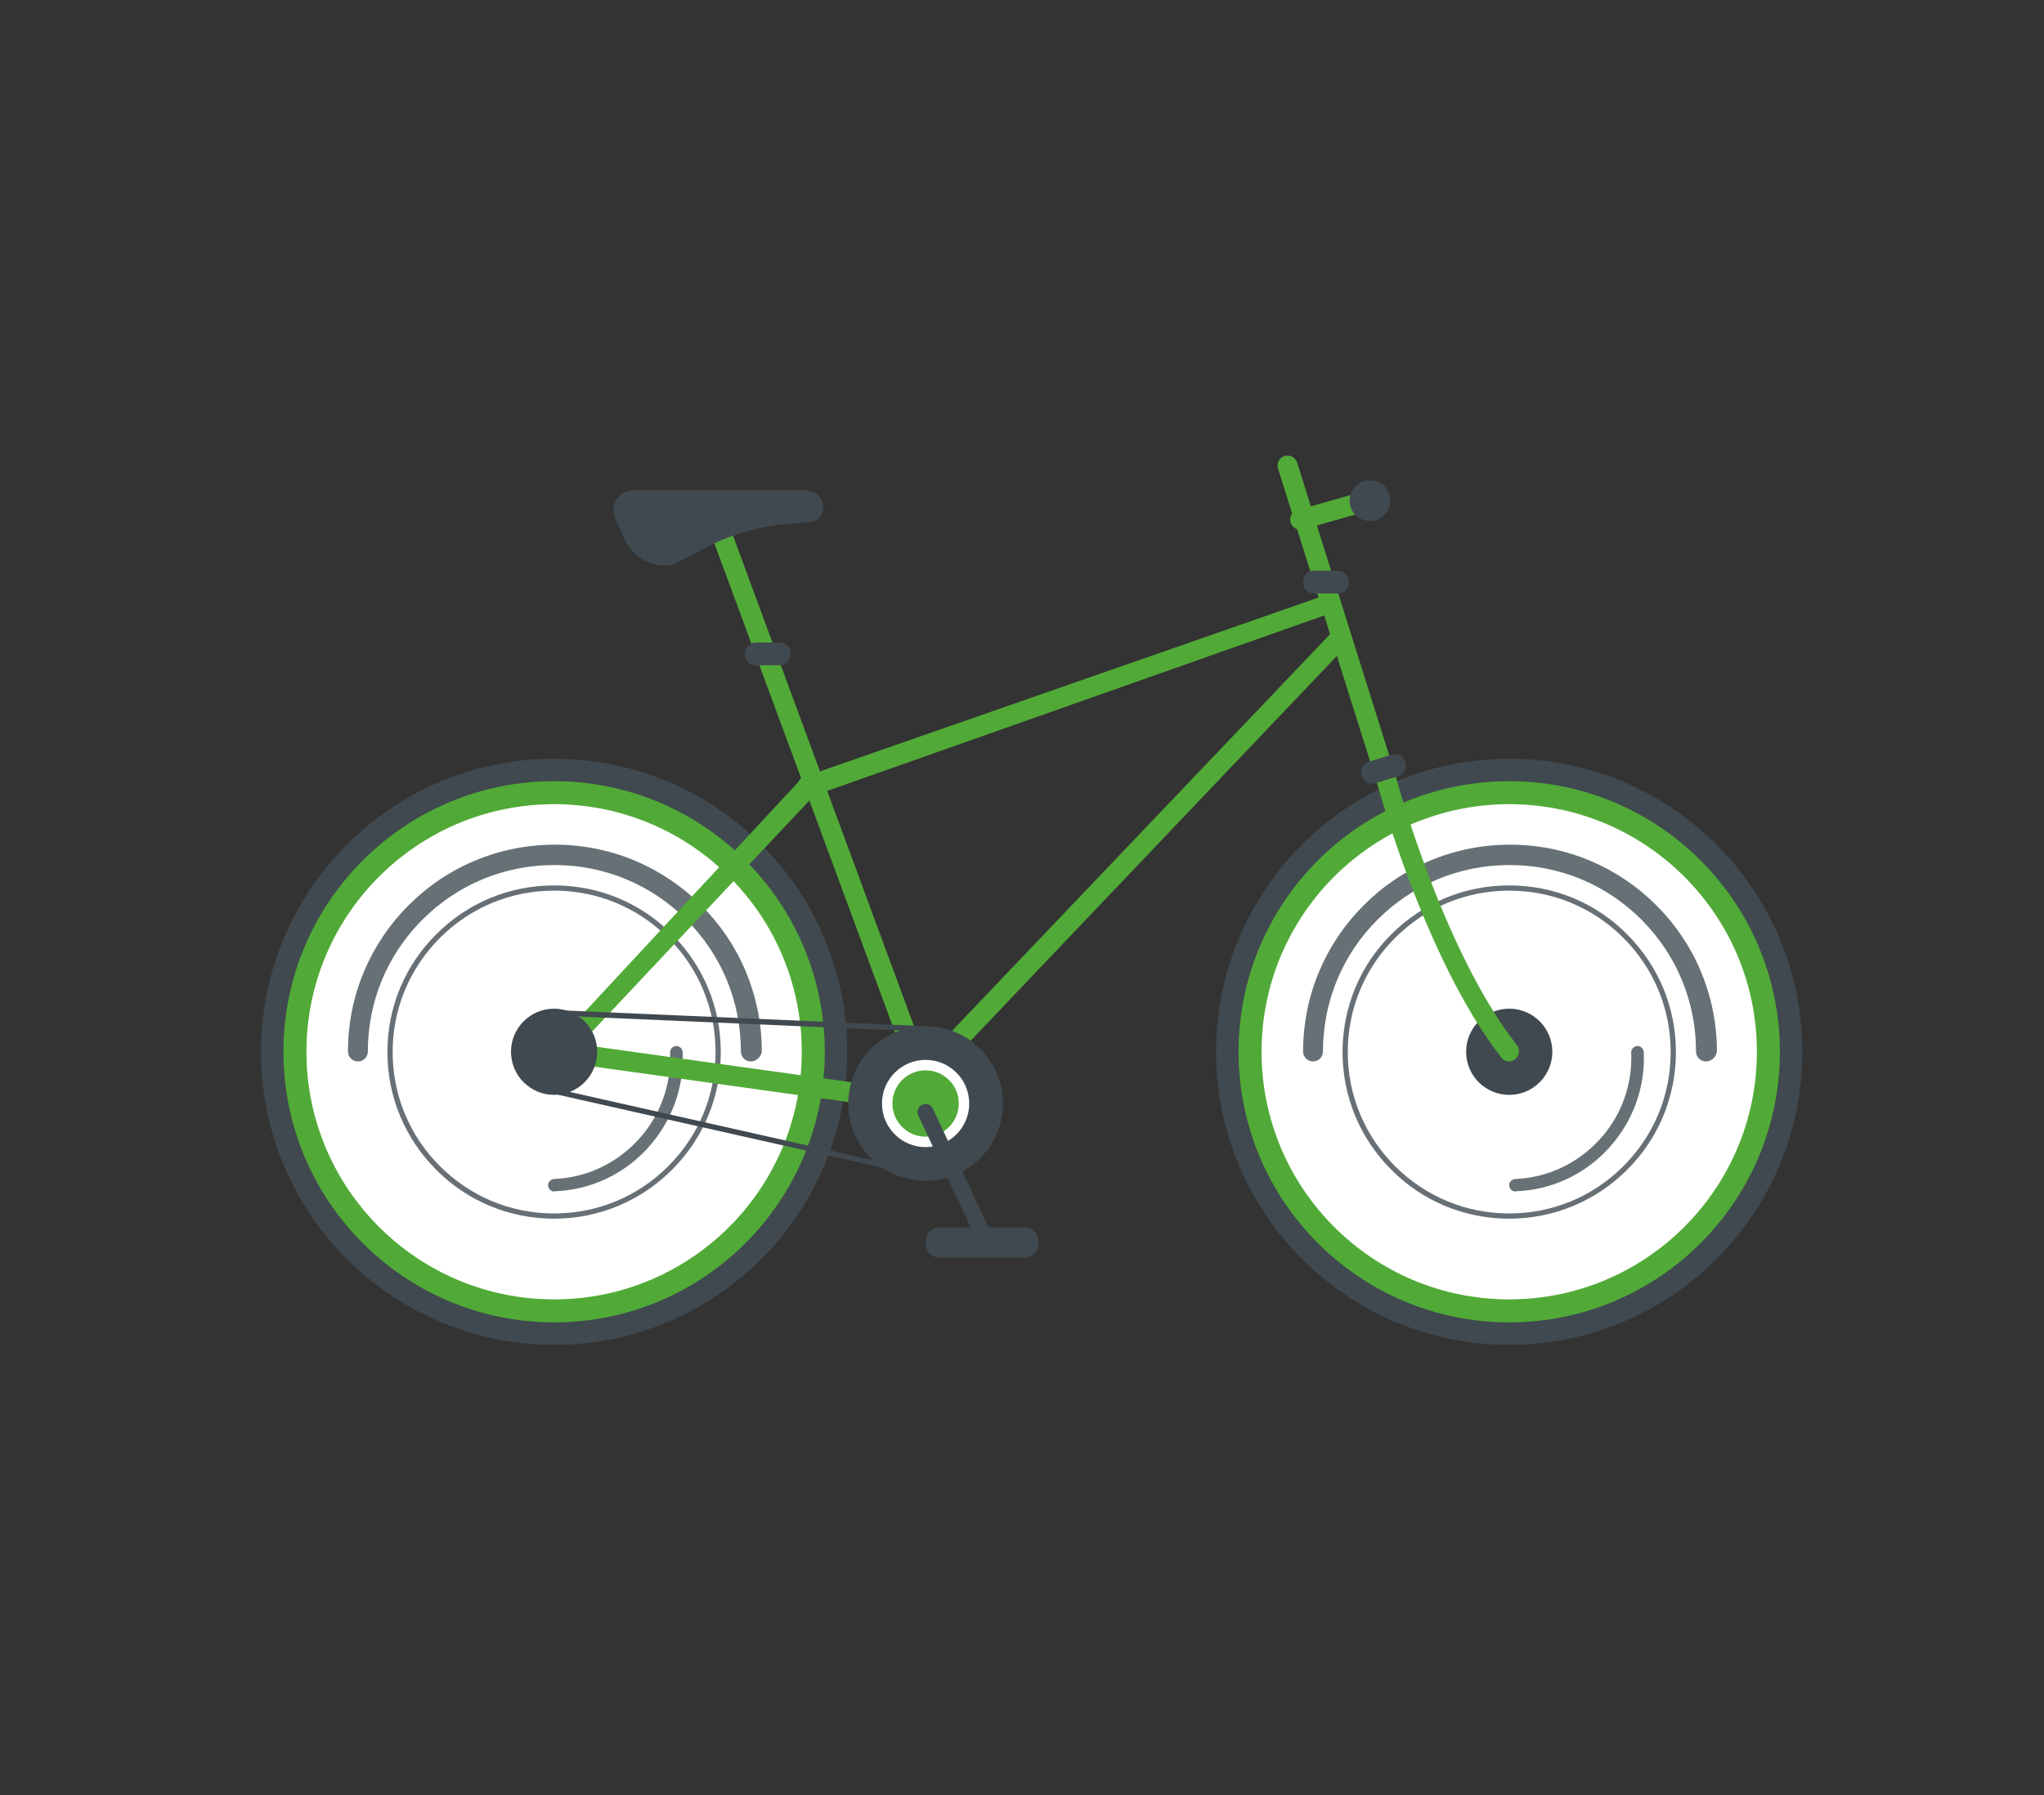 <?xml version="1.0" encoding="utf-8"?>
<!-- Generator: Adobe Illustrator 26.0.3, SVG Export Plug-In . SVG Version: 6.00 Build 0)  -->
<svg version="1.1" xmlns="http://www.w3.org/2000/svg" xmlns:xlink="http://www.w3.org/1999/xlink" x="0px" y="0px"
	 viewBox="0 0 782.4 687.3" style="enable-background:new 0 0 782.4 687.3;" xml:space="preserve">
<rect x="0" y="0" width="782.4" height="687.3" fill="#333333" stroke="none"/>
<style type="text/css">
	.st0{fill:#40494F;}
	.st1{fill:#51AA37;}
	.st2{fill:#FFFFFF;}
	.st3{fill:#667075;}
	.st4{fill:#C6C5C0;}
	.st5{fill:none;stroke:#51AA37;stroke-width:17;stroke-miterlimit:10;}
</style>
<g id="Background">
</g>
<g id="Graphic">
	<g>
		<g>
			<circle class="st0" cx="577.7" cy="402.7" r="112.2"/>
			<circle class="st1" cx="577.7" cy="402.7" r="103.6"/>
			<circle class="st2" cx="577.7" cy="402.7" r="94.8"/>
			<circle class="st0" cx="212.1" cy="402.7" r="112.2"/>
			<circle class="st1" cx="212.1" cy="402.7" r="103.6"/>
			<circle class="st2" cx="212.1" cy="402.7" r="94.8"/>
			<path class="st3" d="M212.1,466.6c-17,0-33.1-6.6-45.1-18.7c-12.1-12.1-18.7-28.1-18.7-45.1s6.6-33.1,18.7-45.1
				c12.1-12.1,28.1-18.7,45.1-18.7s33.1,6.6,45.1,18.7c12.1,12.1,18.7,28.1,18.7,45.1s-6.6,33.1-18.7,45.1
				C245.2,459.9,229.1,466.6,212.1,466.6z M212.1,341c-16.5,0-32,6.4-43.7,18.1c-11.7,11.7-18.1,27.2-18.1,43.7s6.4,32,18.1,43.7
				c11.7,11.7,27.2,18.1,43.7,18.1s32-6.4,43.7-18.1c11.7-11.7,18.1-27.2,18.1-43.7s-6.4-32-18.1-43.7
				C244.1,347.4,228.6,341,212.1,341z"/>
			<path class="st3" d="M577.7,466.6c-17,0-33.1-6.6-45.1-18.7c-12.1-12.1-18.7-28.1-18.7-45.1s6.6-33.1,18.7-45.1
				c12.1-12.1,28.1-18.7,45.1-18.7c17,0,33.1,6.6,45.1,18.7c12.1,12.1,18.7,28.1,18.7,45.1s-6.6,33.1-18.7,45.1
				C610.8,459.9,594.7,466.6,577.7,466.6z M577.7,341c-16.5,0-32,6.4-43.7,18.1c-11.7,11.7-18.1,27.2-18.1,43.7s6.4,32,18.1,43.7
				c11.7,11.7,27.2,18.1,43.7,18.1s32-6.4,43.7-18.1c11.7-11.7,18.1-27.2,18.1-43.7s-6.4-32-18.1-43.7
				C609.7,347.4,594.2,341,577.7,341z"/>
			<path class="st3" d="M287.4,406.4c-2.1,0-3.8-1.7-3.8-3.8c0-19.1-7.4-37-20.9-50.5c-13.5-13.5-31.4-20.9-50.5-20.9
				s-37,7.4-50.5,20.9c-13.5,13.5-20.9,31.4-20.9,50.5c0,2.1-1.7,3.8-3.8,3.8s-3.8-1.7-3.8-3.8c0-10.7,2.1-21.1,6.2-30.8
				c4-9.4,9.7-17.9,17-25.2c7.3-7.3,15.7-13,25.2-17c9.8-4.1,20.1-6.2,30.8-6.2s21.1,2.1,30.8,6.2c9.4,4,17.9,9.7,25.2,17
				c7.3,7.3,13,15.7,17,25.2c4.1,9.8,6.2,20.1,6.2,30.8C291.3,404.7,289.5,406.4,287.4,406.4z"/>
			<path class="st3" d="M653,406.4c-2.1,0-3.8-1.7-3.8-3.8c0-19.1-7.4-37-20.9-50.5c-13.5-13.5-31.4-20.9-50.5-20.9
				c-19.1,0-37,7.4-50.5,20.9c-13.5,13.5-20.9,31.4-20.9,50.5c0,2.1-1.7,3.8-3.8,3.8c-2.1,0-3.8-1.7-3.8-3.8
				c0-10.7,2.1-21.1,6.2-30.8c4-9.4,9.7-17.9,17-25.2c7.3-7.3,15.7-13,25.2-17c9.8-4.1,20.1-6.2,30.8-6.2c10.7,0,21.1,2.1,30.8,6.2
				c9.4,4,17.9,9.7,25.2,17c7.3,7.3,13,15.7,17,25.2c4.1,9.8,6.2,20.1,6.2,30.8C656.9,404.7,655.1,406.4,653,406.4z"/>
			<path class="st3" d="M580.1,456.2c-1.3,0-2.3-1-2.4-2.3c-0.1-1.3,1-2.4,2.3-2.5c12.4-0.5,23.8-5.9,32.2-15
				c8.4-9.1,12.7-21,12.2-33.4c-0.1-1.3,1-2.4,2.3-2.5c1.3-0.1,2.4,1,2.5,2.3c0.6,13.7-4.2,26.7-13.4,36.8
				c-9.2,10.1-21.9,16-35.5,16.5C580.2,456.2,580.1,456.2,580.1,456.2z"/>
			<path class="st3" d="M212.2,456.2c-1.3,0-2.3-1-2.4-2.3c-0.1-1.3,1-2.4,2.3-2.5c12.4-0.5,23.8-5.9,32.2-15
				c8.4-9.1,12.7-21,12.2-33.4c-0.1-1.3,1-2.4,2.3-2.5c1.3-0.1,2.4,1,2.5,2.3c0.6,13.7-4.2,26.7-13.4,36.8
				c-9.2,10.1-21.9,16-35.5,16.5C212.3,456.2,212.3,456.2,212.2,456.2z"/>
			<circle class="st0" cx="577.7" cy="402.7" r="16.5"/>
			<path class="st1" d="M353,416.2c-0.3,0-0.5,0-0.8-0.1c-1.3-0.3-2.4-1.2-2.8-2.4l-78.3-212c-0.8-2,0.2-4.2,2.2-5
				c2-0.8,4.2,0.2,5,2.2l76.1,206.3L509.9,242c1.5-1.5,3.9-1.6,5.4-0.1c1.5,1.5,1.6,3.9,0.1,5.4L355.8,415
				C355.1,415.8,354.1,416.2,353,416.2z"/>
			<path class="st1" d="M210.9,410.5c-0.5,0-1-0.1-1.5-0.3c-2-0.8-2.9-3.1-2.1-5l98.3-105.8c0.6-1.4,2-2.4,3.5-2.4l199.9-69.7
				c2.1,0,3.8,1.7,3.8,3.8s-1.7,3.8-3.8,3.8l-197.4,69.7l-97.3,103.5C213.8,409.6,212.4,410.5,210.9,410.5z"/>
			<path class="st1" d="M577.7,406.4c-1.1,0-2.3-0.5-3-1.5c-12.1-15.4-23.7-37.6-34.6-66c-7.8-20.3-12.3-36.8-12.7-38l-38.2-121.5
				c-0.6-2,0.5-4.2,2.5-4.8c2-0.6,4.2,0.5,4.8,2.5l38.2,121.5c0,0,0,0.1,0,0.1c0,0.2,4.6,16.7,12.5,37.5
				c10.4,27.3,22,49.4,33.4,63.9c1.3,1.7,1,4.1-0.6,5.4C579.4,406.1,578.5,406.4,577.7,406.4z"/>
			<path class="st0" d="M259.1,215.5c-1.1,0.6-2.4,1-3.7,1c-6.8,0.3-13.2-3.5-16.2-9.8l-3.7-8c-2.4-5.2,1.4-11,7.1-11h65
				c1.6,0,3,0.4,4.3,1c4.6,2.3,4.3,9.1-0.5,11l-10.1,0.9c-11.4,1-22.4,4.3-32.4,9.7L259.1,215.5z"/>
			<path class="st0" d="M354.3,395C354.3,395,354.3,395,354.3,395l-137.8-6c-0.6,0-1-0.5-1-1.1c0-0.6,0.5-1,1.1-1l137.8,6
				c0.6,0,1,0.5,1,1.1C355.3,394.5,354.9,395,354.3,395z"/>
			<path class="st0" d="M354.3,450.8c-0.1,0-0.2,0-0.2,0l-143.4-32.3c-0.6-0.1-0.9-0.7-0.8-1.2c0.1-0.6,0.7-0.9,1.2-0.8l143.4,32.3
				c0.6,0.1,0.9,0.7,0.8,1.2C355.2,450.5,354.8,450.8,354.3,450.8z"/>
			<path class="st1" d="M356.5,426.3c-0.2,0-0.4,0-0.5,0l-142.2-19.8c-2.1-0.3-3.6-2.2-3.3-4.3c0.3-2.1,2.2-3.6,4.3-3.3L357,418.7
				c2.1,0.3,3.6,2.2,3.3,4.3C360.1,424.9,358.4,426.3,356.5,426.3z"/>
			<path class="st0" d="M512.2,227.2h-9.4c-2.2,0-4-1.8-4-4v-0.7c0-2.2,1.8-4,4-4h9.4c2.2,0,4,1.8,4,4v0.7
				C516.2,225.4,514.4,227.2,512.2,227.2z"/>
			<path class="st0" d="M535.4,297.1l-9,2.8c-2.1,0.7-4.4-0.5-5-2.6l-0.2-0.6c-0.7-2.1,0.5-4.4,2.6-5l9-2.8c2.1-0.7,4.4,0.5,5,2.6
				l0.2,0.6C538.7,294.2,537.5,296.5,535.4,297.1z"/>
			<path class="st0" d="M298.6,254.7h-9.4c-2.2,0-4-1.8-4-4V250c0-2.2,1.8-4,4-4h9.4c2.2,0,4,1.8,4,4v0.7
				C302.6,252.9,300.8,254.7,298.6,254.7z"/>
			<circle class="st0" cx="354.3" cy="422.5" r="29.6"/>
			<circle class="st2" cx="354.3" cy="422.5" r="16.7"/>
			<circle class="st1" cx="354.3" cy="422.5" r="12.7"/>
			<circle class="st0" cx="212.1" cy="402.7" r="16.5"/>
			<path class="st0" d="M375.9,475c-1.2,0-2.3-0.7-2.8-1.8l-21.6-46.1c-0.7-1.6-0.1-3.4,1.5-4.1c1.6-0.7,3.4-0.1,4.1,1.5l21.6,46.1
				c0.7,1.6,0.1,3.4-1.5,4.1C376.8,474.9,376.3,475,375.9,475z"/>
			<path class="st0" d="M392.2,481.5h-32.6c-2.9,0-5.3-2.4-5.3-5.3v-0.9c0-2.9,2.4-5.3,5.3-5.3h32.6c2.9,0,5.3,2.4,5.3,5.3v0.9
				C397.5,479.2,395.1,481.5,392.2,481.5z"/>
		</g>
		<path class="st1" d="M497.7,202.8c-1.7,0-3.2-1.1-3.7-2.8c-0.6-2,0.6-4.2,2.7-4.7l22.2-6.3c2-0.6,4.2,0.6,4.7,2.7
			c0.6,2-0.6,4.2-2.7,4.7l-22.2,6.3C498.4,202.8,498,202.8,497.7,202.8z"/>
		<circle class="st0" cx="524.4" cy="191.7" r="7.8"/>
	</g>
</g>
</svg>
